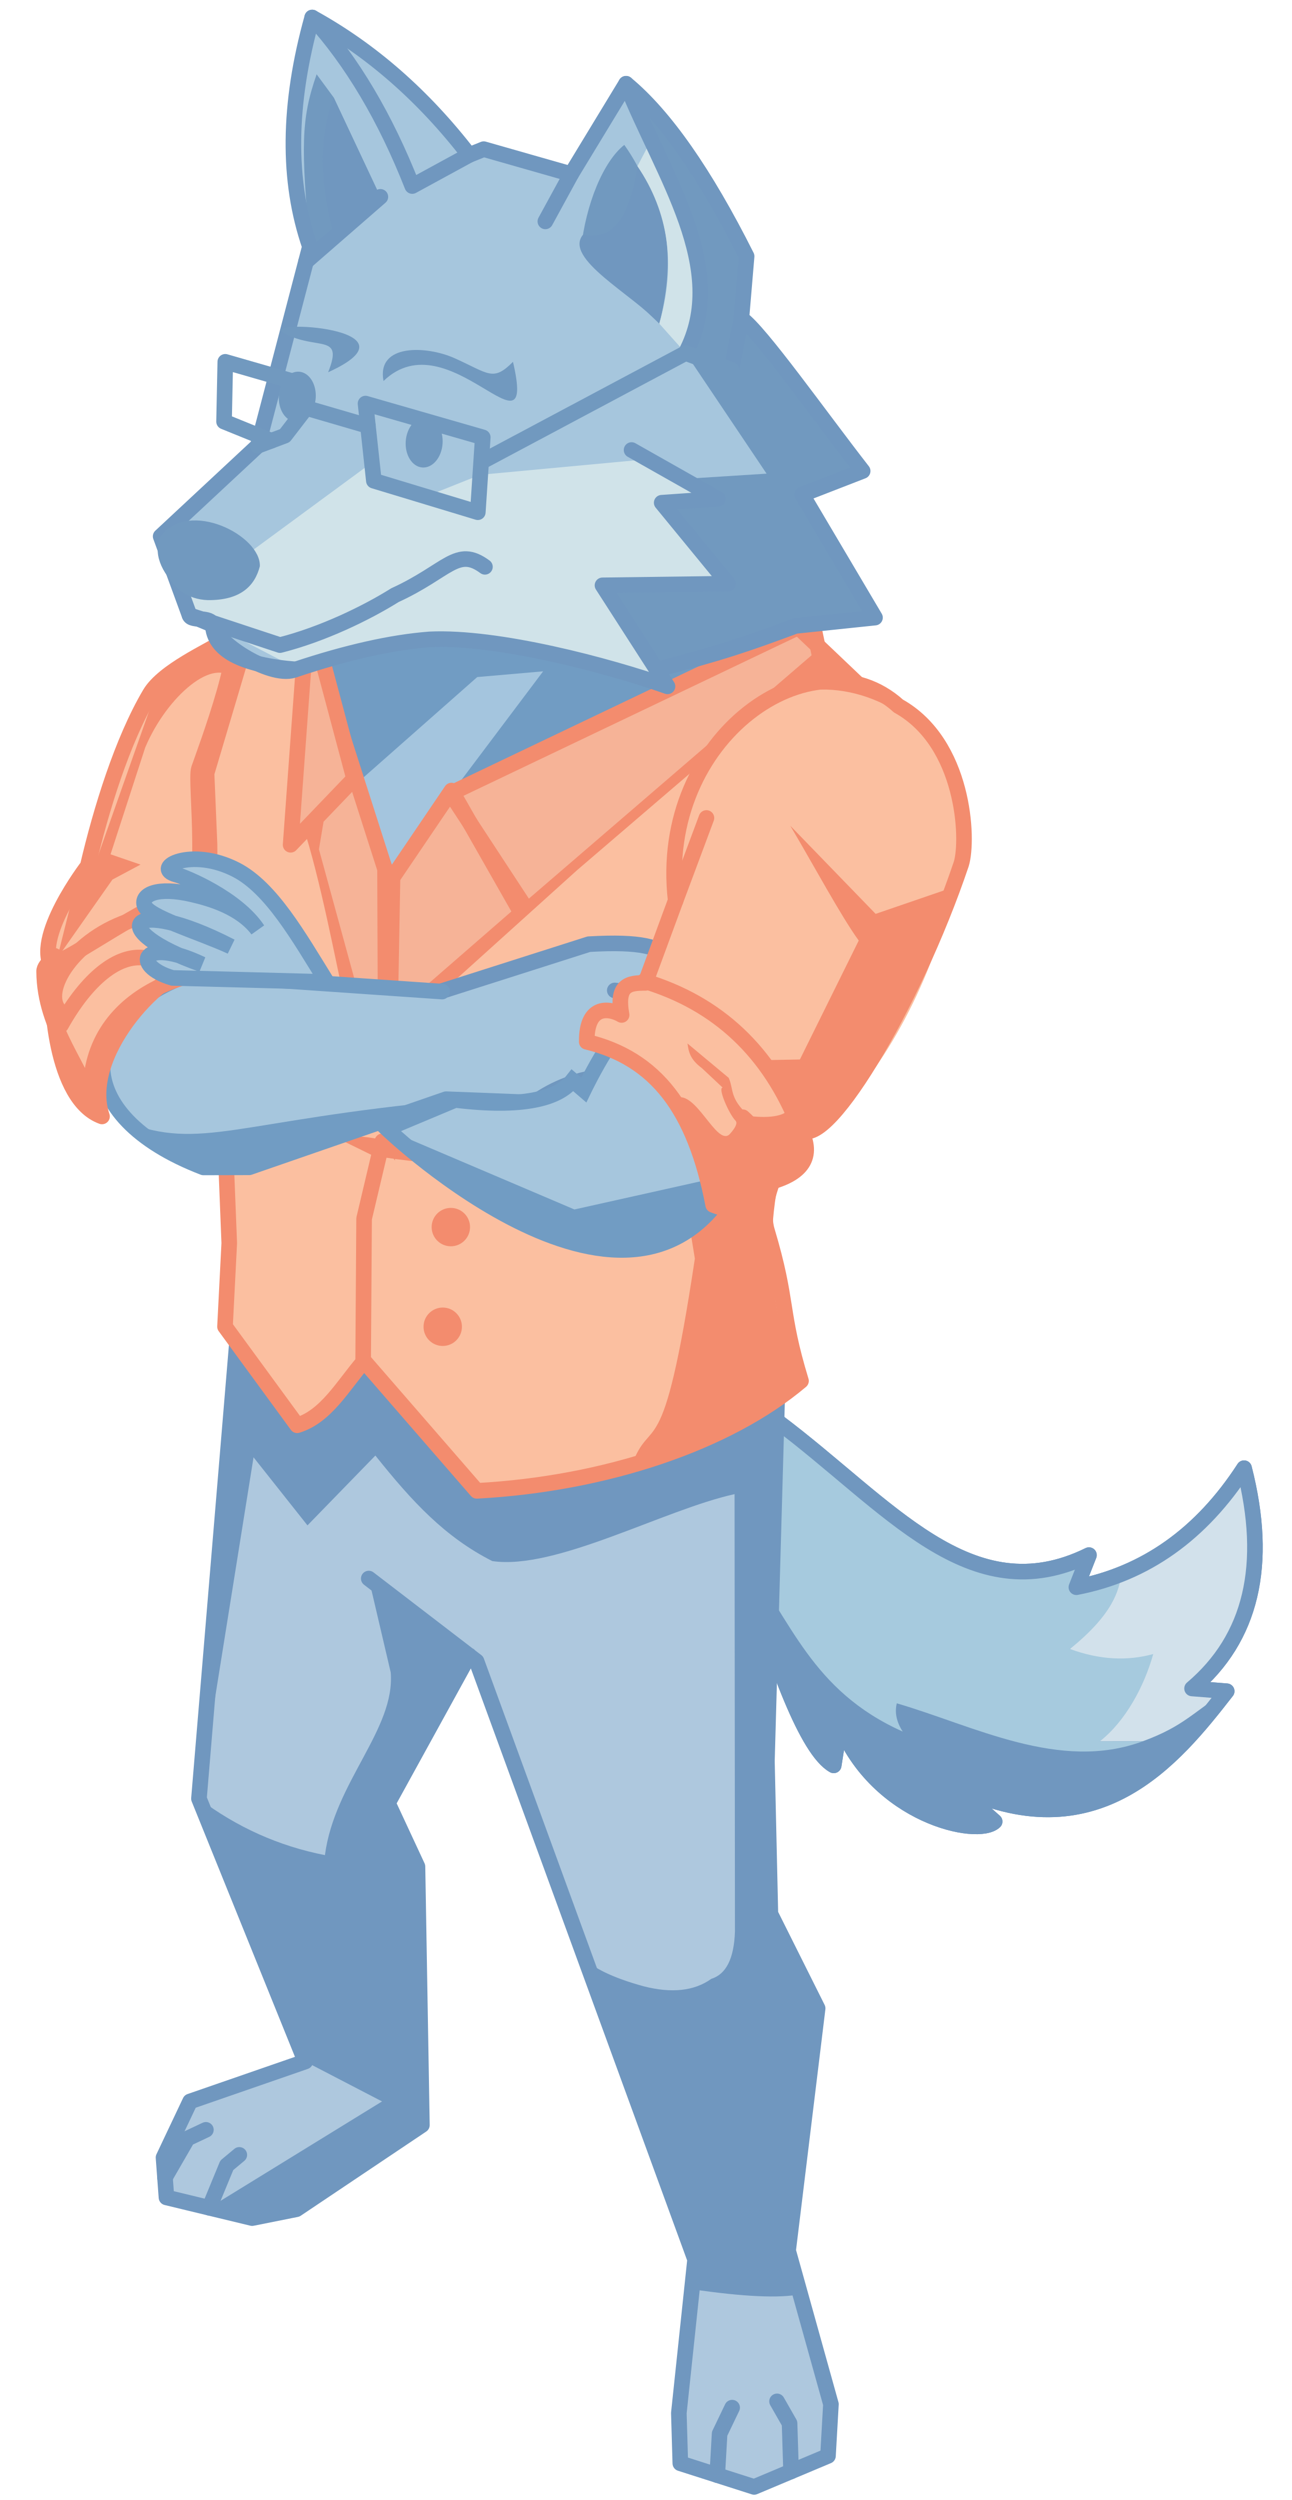 <?xml version="1.0" encoding="UTF-8" standalone="no"?>
<svg
   width="481.642"
   height="931.701"
   viewBox="150 0 481.642 1164.626"
   version="1.1"
   id="svg10"
   xml:space="preserve"
   xmlns="http://www.w3.org/2000/svg"
   xmlns:svg="http://www.w3.org/2000/svg"><defs
     id="defs10" /><g
     id="layer25-2"
     transform="matrix(1.223,0,0,1.223,2780.068,781.452)"
     style="display:inline;fill:#002c50;fill-opacity:1;stroke:#002c50;stroke-width:0.4;stroke-dasharray:none;stroke-opacity:1"><g
       id="layer5"
       style="display:inline;fill:#002c50;fill-opacity:1;stroke:#7097bf;stroke-width:0.4;stroke-dasharray:none;stroke-opacity:1"
       transform="matrix(3.695,0.794,-0.794,3.695,-465.333,-135.225)"><g
         id="layer16"
         style="fill:#7097bf;fill-opacity:1;stroke:#7097bf;stroke-opacity:1"><path
           style="display:inline;fill:#7097bf;fill-opacity:1;stroke:#7097bf;stroke-width:1.571;stroke-linecap:round;stroke-linejoin:round;stroke-dasharray:none;stroke-opacity:1;paint-order:normal"
           d="m -369.98,89.687 c 12.74,5.855 23.092,14.859 33.568,6.583 l -0.562,3.432 c 6.522,-2.779 11.192,-7.873 14.009,-15.283 4.477,8.992 4.322,16.595 -0.463,22.809 l 3.473,-0.463 c -3.724,7.712 -9.383,18.976 -25,14.994 l 4.888,2.762 c -1.313,1.928 -11.681,1.989 -17.284,-6.294 l 0.232,4.168 c -5.908,-1.805 -19.451,-30.897 -24.553,-40.588 z"
           id="path9-1" /><path
           style="fill:#d2e1eb;fill-opacity:1;stroke:none;stroke-width:1.571;stroke-linecap:round;stroke-linejoin:round;stroke-dasharray:none;stroke-opacity:1;paint-order:markers stroke fill"
           d="m -332.799,97.439 -3.499,8.483 c 3.473,3.368 6.245,2.947 8.314,-1.263 l -3.418,9.737 4.248,-0.93 c 3.796,-2.393 4.405,-4.058 7.2,-6.702 l -3.473,0.463 c 7.18,-9.252 1.765,-15.548 0.463,-22.809 -2.498,5.293 -5.162,10.384 -9.835,13.02 z"
           id="path52" /><path
           style="fill:#a6cade;fill-opacity:1;stroke:none;stroke-width:1.571;stroke-linecap:round;stroke-linejoin:round;stroke-dasharray:none;stroke-opacity:1;paint-order:markers stroke fill"
           d="m -327.154,113.466 c -7.532,4.816 -17.039,2.047 -25.063,1.48 -0.026,0.956 0.368,1.842 1.184,2.657 -9.911,-2.102 -13.345,-8.637 -19.325,-13.758 l -11.315,-22.038 c 14.796,6.128 26.961,24.056 45.261,14.463 l -0.562,3.432 4.175,-2.263 c 0.083,1.723 0.015,4.126 -3.499,8.483 3.21,0.456 5.946,-0.036 8.314,-1.263 -0.205,3.403 -1.327,7.228 -3.418,9.737 z"
           id="path53" /></g><g
         id="g51-9"
         style="stroke:#7097bf;stroke-opacity:1"><path
           style="display:inline;fill:none;fill-opacity:1;stroke:#7097bf;stroke-width:1.571;stroke-linecap:round;stroke-linejoin:round;stroke-dasharray:none;stroke-opacity:1;paint-order:normal"
           d="m -369.98,89.687 c 12.74,5.855 23.092,14.859 33.568,6.583 l -0.562,3.432 c 6.522,-2.779 11.192,-7.873 14.009,-15.283 4.477,8.992 4.322,16.595 -0.463,22.809 l 3.473,-0.463 c -3.724,7.712 -9.383,18.976 -25,14.994 l 4.888,2.762 c -1.313,1.928 -11.681,1.989 -17.284,-6.294 l 0.232,4.168 c -5.908,-1.805 -19.451,-30.897 -24.553,-40.588 z"
           id="path51" /></g></g><g
       id="layer2"
       style="display:inline;fill:#002c50;fill-opacity:1;stroke:#002c50;stroke-width:0.4;stroke-dasharray:none;stroke-opacity:1"
       transform="matrix(3.78,0,0,3.78,-622.032,-36.789)"><g
         id="layer15"
         style="display:inline;stroke:none"><path
           style="display:inline;fill:#7097bf;fill-opacity:1;stroke:none;stroke-width:1.571;stroke-linecap:round;stroke-linejoin:round;stroke-dasharray:none;stroke-opacity:1;paint-order:normal"
           d="m -380.211,-0.238 10.865,8.335 22.028,60.28 -1.637,15.479 0.149,5.061 7.442,2.381 7.442,-3.126 0.298,-5.209 -4.316,-15.479 2.977,-24.41 -4.763,-9.526 1.506,-53.336 -55.105,-4.394 -4.001,46.12 10.716,26.494 -11.61,4.019 -2.679,5.656 0.298,4.019 8.633,2.084 4.465,-0.893 12.651,-8.484 -0.447,-26.047 -2.977,-6.4 8.186,-14.884"
           id="path1-8" /><path
           style="fill:#aec8de;fill-opacity:1;stroke:none;stroke-width:1.571;stroke-linecap:round;stroke-linejoin:round;stroke-dasharray:none;stroke-opacity:1;paint-order:markers stroke fill"
           d="m -359.565,34.864 c -0.702,2.505 1.644,4.498 7.038,5.978 2.844,0.734 5.126,0.486 6.847,-0.744 1.495,-0.465 2.289,-2.053 2.381,-4.763 l -0.039,-44.08 c -7.138,1.571 -18.044,7.696 -24.425,6.745 -4.743,-2.405 -8.043,-5.944 -11.781,-10.633 l -6.844,7.037 -5.437,-6.86 -5.503,34.395 c 3.812,2.88 8.045,4.778 12.699,5.693 0.968,-7.356 7.112,-12.695 6.63,-18.418 l -2.213,-9.452 10.865,8.335 z"
           id="path49" /><path
           style="fill:#aec8de;fill-opacity:1;stroke:none;stroke-width:1.571;stroke-linecap:round;stroke-linejoin:round;stroke-dasharray:none;stroke-opacity:1;paint-order:markers stroke fill"
           d="m -396.286,63.168 17.414,-10.716 -7.74,-4.019 -11.61,4.019 -2.679,5.656 0.298,4.019 z"
           id="path50" /><path
           style="display:inline;fill:#aec8de;fill-opacity:1;stroke:none;stroke-width:1.571;stroke-linecap:round;stroke-linejoin:round;stroke-dasharray:none;stroke-opacity:1;paint-order:markers stroke fill"
           d="m -347.635,71.376 c 5.227,0.762 8.867,0.928 10.918,0.499 l 3.092,11.089 -0.298,5.209 -7.442,3.126 -7.442,-2.381 z"
           id="path48" /></g><g
         id="layer2-9"
         style="display:inline;fill:none;stroke:#7097bf;stroke-opacity:1"><path
           style="display:inline;fill:none;fill-opacity:1;stroke:#7097bf;stroke-width:1.571;stroke-linecap:round;stroke-linejoin:round;stroke-dasharray:none;stroke-opacity:1;paint-order:normal"
           d="m -380.211,-0.238 10.865,8.335 22.028,60.28 -1.637,15.479 0.149,5.061 7.442,2.381 7.442,-3.126 0.298,-5.209 -4.316,-15.479 2.977,-24.41 -4.763,-9.526 -1.042,-45.694 -52.746,-11.659 -3.813,45.743 10.716,26.494 -11.61,4.019 -2.679,5.656 0.298,4.019 8.633,2.084 4.465,-0.893 12.651,-8.484 -0.447,-26.047 -2.977,-6.4 8.186,-14.884"
           id="path1-2" /><path
           style="display:inline;fill:none;fill-opacity:0.628;stroke:#7097bf;stroke-width:1.571;stroke-linecap:round;stroke-linejoin:round;stroke-dasharray:none;stroke-opacity:1;paint-order:normal"
           d="m -337.643,89.736 -0.151,-4.85 -1.263,-2.21"
           id="path44-7" /><path
           style="display:inline;fill:none;fill-opacity:0.628;stroke:#7097bf;stroke-width:1.571;stroke-linecap:round;stroke-linejoin:round;stroke-dasharray:none;stroke-opacity:1;paint-order:normal"
           d="m -345.085,90.108 0.239,-4.169 1.263,-2.631"
           id="path45-9" /><path
           style="display:inline;fill:none;fill-opacity:0.628;stroke:#7097bf;stroke-width:1.571;stroke-linecap:round;stroke-linejoin:round;stroke-dasharray:none;stroke-opacity:1;paint-order:normal"
           d="m -396.286,63.168 1.764,-4.278 1.263,-1.052"
           id="path46-5" /><path
           style="display:inline;fill:none;fill-opacity:0.628;stroke:#7097bf;stroke-width:1.571;stroke-linecap:round;stroke-linejoin:round;stroke-dasharray:none;stroke-opacity:1;paint-order:normal"
           d="m -400.751,60.117 2.268,-3.929 1.856,-0.876"
           id="path47-4" /></g></g><g
       id="layer17"
       style="display:inline;fill:#002c50;fill-opacity:1;stroke:#002c50;stroke-width:0.4;stroke-dasharray:none;stroke-opacity:1"
       transform="matrix(3.78,0,0,3.78,-621.024,-50.91)"><g
         id="g57"
         style="display:inline;fill:#f6b397;fill-opacity:1;stroke:none;stroke-opacity:1"><path
           style="display:inline;fill:#719cc3;fill-opacity:1;stroke:none;stroke-width:1.571;stroke-linecap:round;stroke-linejoin:round;stroke-dasharray:none;stroke-opacity:1;paint-order:normal"
           d="m -334.989,-94.493 -54.007,2.584 11.103,27.619 z"
           id="path54" /><path
           style="display:inline;fill:#a4c5de;fill-opacity:1;stroke:none;stroke-width:1.571;stroke-linecap:round;stroke-linejoin:round;stroke-dasharray:none;stroke-opacity:1;paint-order:markers stroke fill"
           d="m -382.263,-76.12 12.721,-11.224 6.641,-0.577 -15.001,19.933 z"
           id="path58" /><path
           style="fill:#f6b397;fill-opacity:1;stroke:none;stroke-width:1.571;stroke-linecap:round;stroke-linejoin:round;stroke-dasharray:none;stroke-opacity:1;paint-order:normal"
           d="m -335.473,-92.688 -35.85,17.076 6.802,11.286 29.032,-24.759 z"
           id="path55" /><path
           style="fill:#f6b397;fill-opacity:1;stroke:none;stroke-width:1.571;stroke-linecap:round;stroke-linejoin:round;stroke-dasharray:none;stroke-opacity:1;paint-order:normal"
           d="m -372.256,-75.212 -5.538,7.124 -0.528,16.609 0.535,-1.309 12.533,-11.158 z"
           id="path56" /><path
           style="fill:#f6b397;fill-opacity:1;stroke:none;stroke-width:1.571;stroke-linecap:round;stroke-linejoin:round;stroke-dasharray:none;stroke-opacity:1;paint-order:normal"
           d="m -382.044,-76.869 3.382,8.715 -0.061,31.153 -5.277,-23.993 -2.071,-10.663 z"
           id="path57" /></g><g
         id="layer4"
         style="display:inline;fill:none;fill-opacity:1;stroke:#f38c6e;stroke-opacity:1"><path
           style="fill:none;fill-opacity:1;stroke:#f38c6e;stroke-width:1.571;stroke-linecap:round;stroke-linejoin:round;stroke-dasharray:none;stroke-opacity:1;paint-order:normal"
           d="m -335.774,-93.023 -36.456,17.399 7.726,11.786 29.527,-25.409 z"
           id="path5-65" /><path
           style="fill:none;fill-opacity:1;stroke:#f38c6e;stroke-width:1.571;stroke-linecap:round;stroke-linejoin:round;stroke-dasharray:none;stroke-opacity:1;paint-order:normal"
           d="m -372.136,-75.907 -5.946,8.771 -0.547,30.418 0.7,-15.679 12.827,-11.153 z"
           id="path7-02" /><path
           style="display:inline;fill:none;fill-opacity:1;stroke:#f38c6e;stroke-width:1.571;stroke-linecap:round;stroke-linejoin:round;stroke-dasharray:none;stroke-opacity:1;paint-order:normal"
           d="m -383.955,-83.985 5.119,16 0.113,30.984 -3.56,-18.265 -4.019,-14.679 z"
           id="path8-8" /></g></g><g
       id="layer19"
       style="display:inline;fill:#002c50;fill-opacity:1;stroke:#002c50;stroke-width:0.4;stroke-dasharray:none;stroke-opacity:1"
       transform="matrix(3.78,0,0,3.78,-621.341,-45.229)"><g
         id="layer3"
         style="display:inline;stroke:none"
         transform="translate(1.134,-6.938)"><path
           id="path4-6"
           style="fill:#fbbfa0;fill-opacity:1;stroke:none;stroke-width:1.571;stroke-linecap:round;stroke-linejoin:round;stroke-dasharray:none;stroke-opacity:1;paint-order:normal"
           d="m -379.169,-13.038 -3.063,-18.507 2.211,-2.844 m 44.313,-12.435 c -1.503,4.323 -3.81,9.812 -4.538,13.787 -1.605,8.752 -0.141,15.319 2.008,22.382 -7.392,6.251 -19.431,10.325 -32.38,11.019 L -381.972,-13.038 c -2.133,2.481 -3.863,5.368 -6.79,6.261 l -7.421,-9.377 0.575,-13.426 -1.124,-9.49 -0.688,-14.196 -1.098,-6.954 -0.298,-7.889 4.932,-15.792 5.71,2.248 -0.762,12.508 c 4.019,10.568 5.634,29.358 10.049,35.957 l 0.538,-13.192 17.806,-16.056 24.405,-20.92 8.277,6.07 c -19.22,-0.099 -24.621,19.148 -15.14,30.015 z" /><path
           style="fill:#f38c6e;fill-opacity:1;stroke:none;stroke-width:1.571;stroke-linecap:round;stroke-linejoin:round;stroke-dasharray:none;stroke-opacity:1;paint-order:markers stroke fill"
           d="m -346.038,-51.851 -3.81,21.249 1.191,7.293 c -3.293,21.891 -4.393,15.262 -6.448,21.052 5.09,-0.98 10.713,-3.78 16.867,-8.401 -3.644,-9.146 -3.557,-18.502 0.261,-28.068 l -3.238,-8.1 z"
           id="path64" /><path
           style="fill:#f38c6e;fill-opacity:1;stroke:none;stroke-width:1.571;stroke-linecap:round;stroke-linejoin:round;stroke-dasharray:none;stroke-opacity:1;paint-order:markers stroke fill"
           d="m -342.696,-77.868 3.781,2.873 11.588,-1.914 -8.414,-7.041 z"
           id="path65" /><path
           style="fill:#f38c6e;fill-opacity:1;stroke:none;stroke-width:1.571;stroke-linecap:round;stroke-linejoin:round;stroke-dasharray:none;stroke-opacity:1;paint-order:markers stroke fill"
           d="m -390.909,-42.964 5.175,3.66 -3.365,1.496 0.106,-1.129 z"
           id="path66" /><path
           style="fill:#f38c6e;fill-opacity:1;stroke:none;stroke-width:0.896;stroke-linecap:round;stroke-linejoin:round;stroke-dasharray:none;stroke-opacity:1;paint-order:markers stroke fill"
           d="m -384.646,-35.419 c 3.003,-0.993 10.043,1.784 13.503,2.797 -4.998,-0.345 -8.662,-0.758 -10.161,-1.158 z"
           id="path67" /><circle
           style="fill:#f38c6e;fill-opacity:1;stroke:none;stroke-width:1.571;stroke-linecap:round;stroke-linejoin:round;stroke-dasharray:none;stroke-opacity:1;paint-order:markers stroke fill"
           id="path68"
           cx="-374.071"
           cy="-16.44"
           r="1.935" /><circle
           style="display:inline;fill:#f38c6e;fill-opacity:1;stroke:none;stroke-width:1.571;stroke-linecap:round;stroke-linejoin:round;stroke-dasharray:none;stroke-opacity:1;paint-order:markers stroke fill"
           id="path68-1"
           cx="-373.254"
           cy="-26.483"
           r="1.935" /><circle
           style="display:inline;fill:#f38c6e;fill-opacity:1;stroke:none;stroke-width:1.571;stroke-linecap:round;stroke-linejoin:round;stroke-dasharray:none;stroke-opacity:1;paint-order:markers stroke fill"
           id="path68-2"
           cx="-373.468"
           cy="-37.257"
           r="1.935" /></g><g
         id="g63"
         style="display:inline;fill:none;stroke:#f38c6e;stroke-opacity:1"><path
           id="path62"
           style="fill:none;fill-opacity:1;stroke:#f38c6e;stroke-width:1.571;stroke-linecap:round;stroke-linejoin:round;stroke-dasharray:none;stroke-opacity:1;paint-order:normal"
           d="m -380.962,-19.643 0.098,-14.632 1.843,-7.788 m 43.312,-4.763 c -1.503,4.323 -5.698,9.915 -4.538,13.787 2.17,7.242 1.274,8.054 3.423,15.117 -7.392,6.251 -19.733,10.385 -32.682,11.079 l -11.362,-13.083 c -2.133,2.481 -3.814,5.583 -6.742,6.476 l -7.275,-9.943 0.429,-8.41 -0.294,-7.417 -1.538,-15.047 -0.157,-17.747 -0.298,-7.134 3.851,-12.952 13.037,-9.009 c -0.472,14.699 36.48,1.274 36.48,1.274 l 17.341,16.497 c -16.685,3.637 -26.449,25.199 -16.969,36.066 z" /><path
           style="display:inline;fill:#f6b397;fill-opacity:1;stroke:#f38c6e;stroke-width:1.571;stroke-linecap:round;stroke-linejoin:round;stroke-dasharray:none;stroke-opacity:1;paint-order:normal"
           d="m -381.879,-78.607 -6.392,6.662 1.751,-24.056 z"
           id="path63" /></g></g><g
       id="layer23"
       transform="matrix(3.78,0,0,3.78,213.106,31.797)"
       style="display:inline"><g
         id="g87"
         style="display:inline;fill:#002c50;fill-opacity:1;stroke:#002c50;stroke-width:0.4;stroke-dasharray:none;stroke-opacity:1"
         transform="matrix(-0.895,-0.446,-0.446,0.895,-454.834,-0.352)"><g
           id="g83"
           style="display:inline;fill:#a6c6dd;fill-opacity:1;stroke:none;stroke-opacity:1"><path
             style="fill:#a6c6dd;fill-opacity:1;stroke:none;stroke-width:1.571;stroke-linecap:round;stroke-linejoin:round;stroke-dasharray:none;stroke-opacity:1;paint-order:normal"
             d="m 145.454,-1.25 c -1.236,-2.334 -2.984,-4.198 -5.243,-5.592 -1.918,0.516 -3.494,1.258 -4.728,2.224 -3.416,0.243 -4.855,-1.029 -4.216,-3.706 -2.878,-1.701 -3.172,-4.329 -0.64,-6.084 -0.757,-2.033 1.029,-4.012 3.723,-4.637 6.269,-1.341 8.259,-0.668 10.946,0.164 4.338,2.172 8.881,7.732 13.76,12.301 0.131,-0.391 -13.602,5.328 -13.602,5.328 z"
             id="path80" /></g><g
           id="g86"
           style="display:inline;fill:none;fill-opacity:1;stroke:#7097bf;stroke-opacity:1"><path
             style="fill:none;fill-opacity:1;stroke:#7097bf;stroke-width:1.571;stroke-linecap:round;stroke-linejoin:round;stroke-dasharray:none;stroke-opacity:1;paint-order:normal"
             d="m 145.454,-1.25 c -1.236,-2.334 -2.984,-4.198 -5.243,-5.592 -1.918,0.516 -3.494,1.258 -4.728,2.224 -3.416,0.243 -4.855,-1.029 -4.216,-3.706 -2.878,-1.701 -3.172,-4.329 -0.64,-6.084 -0.757,-2.033 1.029,-4.012 3.723,-4.637 6.152,0.241 4.03,-4.255 13.304,1.056 l 11.365,11.04"
             id="path84" /><path
             style="fill:none;fill-opacity:1;stroke:#7097bf;stroke-width:1.571;stroke-linecap:round;stroke-linejoin:round;stroke-dasharray:none;stroke-opacity:1;paint-order:normal"
             d="m 131.266,-8.323 c 2.88,-3.794 6.972,-4.658 12.275,-2.593"
             id="path85" /><path
             style="fill:none;fill-opacity:1;stroke:#7097bf;stroke-width:1.571;stroke-linecap:round;stroke-linejoin:round;stroke-dasharray:none;stroke-opacity:1;paint-order:normal"
             d="m 130.626,-14.407 c 3.238,-2.269 7.442,-2.462 12.612,-0.577"
             id="path86" /></g><g
           id="layer22"
           style="display:inline;fill:#002c50;fill-opacity:1;stroke:#002c50;stroke-width:0.4;stroke-dasharray:none;stroke-opacity:1"
           transform="translate(1.0869536e-6)"><g
             id="layer9"
             style="display:inline;fill:#a6c6dd;fill-opacity:1;stroke:none;stroke-opacity:1"><path
               style="fill:#a6c6dd;fill-opacity:1;stroke:none;stroke-width:1.571;stroke-linecap:round;stroke-linejoin:round;stroke-dasharray:none;stroke-opacity:1;paint-order:normal"
               d="m 168.267,17.404 -14.698,-14.995 -8.116,-3.659 c -0.15,-0.162 13.308,-5.867 13.308,-5.867 l 23.554,9.784 c 8.465,8.943 4.709,18.21 -9.922,16.807 z"
               id="path38" /><path
               style="display:inline;fill:#719cc3;fill-opacity:1;stroke:none;stroke-width:1.571;stroke-linecap:round;stroke-linejoin:round;stroke-dasharray:none;stroke-opacity:1;paint-order:markers stroke fill"
               d="m 180.064,18.689 c -7.498,-1.229 -9.933,-6.191 -30.713,-18.669 0,0 9.589,7.579 18.038,16.979 l 5.8,2.35 z"
               id="path79" /></g><g
             id="g78"
             style="display:inline;fill:none;fill-opacity:1;stroke:#719cc3;stroke-opacity:1"><path
               style="fill:none;fill-opacity:1;stroke:#719cc3;stroke-width:1.571;stroke-linecap:round;stroke-linejoin:round;stroke-dasharray:none;stroke-opacity:1;paint-order:normal"
               d="m 158.762,-7.117 23.554,9.784 c 8.465,8.943 4.709,18.21 -9.922,16.807 l -4.127,-2.069 -14.698,-14.995 -8.116,-3.659"
               id="path76" /></g></g></g><g
         id="layer20"
         transform="matrix(0.216,0,0,0.216,-48.819,0.484)"
         style="display:inline;fill:#002c50;fill-opacity:1;stroke:#002c50;stroke-width:0.4;stroke-dasharray:none;stroke-opacity:1"><path
           style="fill:#a6c6dd;fill-opacity:1;stroke:#719cc3;stroke-width:7.264;stroke-dasharray:none;stroke-opacity:1;paint-order:markers fill stroke"
           d="m -2548.671,-297.226 c 0,0 117.112,112.187 162.669,20.63 2.856,-18.616 -19.865,-67.106 -49.443,-62.707 -1.668,-16.47 -21.291,24.045 -21.291,24.045 l -5.221,-4.481 c -6.687,8.54 -23.316,12.97 -54.764,9.129 z"
           id="path1" /><path
           style="fill:#719cc3;fill-opacity:1;stroke:none;stroke-width:7.264;stroke-dasharray:none;stroke-opacity:1;paint-order:markers fill stroke"
           d="m -2546.153,-295.733 85.056,36.203 64.555,-14.394 1.745,12.213 c -67.05,52.432 -104.67,-8.211 -151.356,-34.022 z"
           id="path142" /></g><g
         id="layer1"
         style="display:inline;fill:#002c50;fill-opacity:1;stroke:#002c50;stroke-width:0.4;stroke-dasharray:none;stroke-opacity:1"
         transform="matrix(0.265,0,0,0.265,-79.201,-22.957)"><path
           style="display:inline;fill:#fbbfa0;fill-opacity:1;stroke:#f38c6e;stroke-width:5.939;stroke-linecap:round;stroke-linejoin:round;stroke-dasharray:none;stroke-opacity:1;paint-order:normal"
           d="m -2089.734,-214.572 c -1.213,10.829 0.68,49.611 18.664,56.115 -7.865,-23.371 21.483,-54.258 34.737,-56.56 9.475,-11.514 0.629,-15.654 -3.906,-16.307 10.885,-8.917 4.343,-54.438 6.013,-59.307 1.712,-4.995 21.23,-56.923 8.862,-48.243 -4.515,3.169 -22.307,10.935 -27.498,19.718 -10.546,17.843 -18.598,44.046 -23.641,65.507 0,0 -21.421,27.814 -13.231,39.077 z"
           id="path10-8" /><path
           style="display:inline;fill:#fbbfa0;fill-opacity:1;stroke:none;stroke-width:5.939;stroke-linecap:round;stroke-linejoin:round;stroke-dasharray:none;stroke-opacity:1;paint-order:normal"
           d="m -1997.813,-274.645 10.646,-31.802"
           id="path11-4-8" /><path
           style="display:inline;fill:#fbbfa0;fill-opacity:1;stroke:none;stroke-width:5.939;stroke-linecap:round;stroke-linejoin:round;stroke-dasharray:none;stroke-opacity:1;paint-order:normal"
           d="m -2093.088,-213.592 c 7.282,-9.253 15.557,-12.656 23.497,-12.932"
           id="path12-8-2" /><path
           style="display:inline;fill:none;fill-opacity:1;stroke:#f38c6e;stroke-width:5.939;stroke-linecap:round;stroke-linejoin:round;stroke-dasharray:none;stroke-opacity:1;paint-order:normal"
           d="m -2089.639,-219.587 c 2.502,-0.136 -3.57,3.053 -3.449,5.995 0.126,22.208 15.251,37.231 17.91,50.896 -3.853,-42.213 40.739,-56.479 70.112,-50.555 9.475,-11.514 -6.042,-11.75 -4.159,-14.542 8.843,-7.658 0.649,-11.881 -4.33,-15.882 -16.525,-19.276 -83.087,39.05 -76.085,24.088 z"
           id="path71-1" /><path
           style="display:inline;fill:none;fill-opacity:1;stroke:#f38c6e;stroke-width:5.939;stroke-linecap:round;stroke-linejoin:round;stroke-dasharray:none;stroke-opacity:1;paint-order:normal"
           d="m -2087.289,-198.715 c -6.928,-7.478 5.437,-27.741 28.288,-34.617"
           id="path73-1" /><path
           style="display:inline;fill:none;fill-opacity:1;stroke:#f38c6e;stroke-width:5.939;stroke-linecap:round;stroke-linejoin:round;stroke-dasharray:none;stroke-opacity:1;paint-order:normal"
           d="m -2054.607,-218.715 c -10.373,-1.647 -22.168,7.876 -32.079,25.554"
           id="path74-1" /></g><g
         id="layer21"
         transform="rotate(43.152,119.639,12.27)"
         style="display:inline;fill:#002c50;fill-opacity:1;stroke:#002c50;stroke-width:0.4;stroke-dasharray:none;stroke-opacity:1"><g
           id="layer6"
           style="display:inline;fill:#fbbfa0;fill-opacity:1;stroke:none;stroke-opacity:1"><path
             style="fill:#fbbfa0;fill-opacity:1;stroke:none;stroke-width:1.571;stroke-linecap:round;stroke-linejoin:round;stroke-dasharray:none;stroke-opacity:1;paint-order:normal"
             d="m -444.5,382.279 c 15.459,1.059 23.557,35.213 17.878,37.747 3.018,0.947 3.555,2.986 1.611,6.116 0.529,2.834 -0.331,4.676 -2.58,5.525 -7.988,-5.805 -14.338,-6.797 -20.54,-3.274 -2.723,-2.855 -0.468,-4.119 0.716,-4.378 -2.481,-1.85 -1.704,-2.838 -0.468,-3.99 l -3.448,-8.153 c -12.783,-10.827 -9.657,-29.105 6.831,-29.592 z"
             id="path10" /><path
             style="fill:#fbbfa0;fill-opacity:1;stroke:none;stroke-width:1.571;stroke-linecap:round;stroke-linejoin:round;stroke-dasharray:none;stroke-opacity:1;paint-order:normal"
             d="m -451.332,411.871 -3.423,-8.186"
             id="path11-4" /><path
             style="fill:#fbbfa0;fill-opacity:1;stroke:none;stroke-width:1.571;stroke-linecap:round;stroke-linejoin:round;stroke-dasharray:none;stroke-opacity:1;paint-order:normal"
             d="m -425.011,426.142 c -2.1,-2.301 -4.35,-3.039 -6.45,-2.959"
             id="path12-8" /><path
             style="fill:#fbbfa0;fill-opacity:1;stroke:none;stroke-width:1.571;stroke-linecap:round;stroke-linejoin:round;stroke-dasharray:none;stroke-opacity:1;paint-order:normal"
             d="m -448.094,419.972 c 6.959,-3.455 14.116,-3.437 21.471,0.054"
             id="path13-65" /><path
             style="fill:#f38c6e;fill-opacity:1;stroke:none;stroke-width:1.571;stroke-linecap:round;stroke-linejoin:round;stroke-dasharray:none;stroke-opacity:1;paint-order:markers stroke fill"
             d="m -431.963,392.012 -3.74,7.06 -12.354,-0.595 c 4.372,1.268 9.991,3.16 12.949,3.721 l 3.87,12.8 -2.757,2.682 5.317,1.46 c 0.375,0.875 -0.603,2.198 -2.411,3.523 -2.699,0.05 -2.909,-0.898 -4.118,-1.406 l -5.401,0.315 c 0.628,0.498 1.254,0.997 2.754,0.818 l 2.872,10e-4 c -0.358,0.358 2.259,1.501 3.234,1.543 0.536,0.023 0.492,1.463 0.492,1.463 -0.215,1.71 -5.638,-1.041 -6.456,1.025 l 10.121,5.247 2.524,-2.518 0.056,-3.007 1.134,-2.951 -1.865,-3.563 c 2.719,-10.141 -3.985,-18.786 -6.464,-28.247 z"
             id="path75" /></g><g
           id="g74"
           style="display:inline;fill:none;fill-opacity:1;stroke:#f38c6e;stroke-opacity:1"><path
             style="fill:none;fill-opacity:1;stroke:#f38c6e;stroke-width:1.571;stroke-linecap:round;stroke-linejoin:round;stroke-dasharray:none;stroke-opacity:1;paint-order:normal"
             d="m -448.345,382.217 c 7.404,-1.844 14.359,4.953 15.5,7.285 6.253,13.701 10.063,31.366 6.222,30.524 3.018,0.947 3.555,2.986 1.611,6.116 0.529,2.834 -0.331,4.676 -2.58,5.525 -7.988,-5.805 -14.338,-6.797 -20.54,-3.274 -2.723,-2.855 -0.468,-4.119 0.716,-4.378 -2.481,-1.85 -1.704,-2.838 -0.468,-3.99 l -3.448,-8.153 c -12.783,-10.827 -8.377,-29.458 2.987,-29.654 z"
             id="path71" /><path
             style="fill:none;fill-opacity:1;stroke:#f38c6e;stroke-width:1.571;stroke-linecap:round;stroke-linejoin:round;stroke-dasharray:none;stroke-opacity:1;paint-order:normal"
             d="m -451.332,411.871 -3.423,-8.186"
             id="path72" /><path
             style="fill:none;fill-opacity:1;stroke:#f38c6e;stroke-width:1.571;stroke-linecap:round;stroke-linejoin:round;stroke-dasharray:none;stroke-opacity:1;paint-order:normal"
             d="m -425.011,426.142 c -2.1,-2.301 -4.35,-3.039 -6.45,-2.959"
             id="path73" /><path
             style="fill:none;fill-opacity:1;stroke:#f38c6e;stroke-width:1.571;stroke-linecap:round;stroke-linejoin:round;stroke-dasharray:none;stroke-opacity:1;paint-order:normal"
             d="m -448.094,419.972 c 6.959,-3.455 14.116,-3.437 21.471,0.054"
             id="path74" /><path
             style="fill:#f38c6e;fill-opacity:1;stroke:none;stroke-width:1.571;stroke-dasharray:none;stroke-opacity:1;paint-order:markers fill stroke"
             d="m -498.987,426.116 c -3.129,-0.499 -3.85,5.793 -1.893,11.086 l 4.81,10.235 2.912,-1.308 -1.032,3.037 1.359,9.589 -2.839,-5.098 -0.921,-4.569 -6.84,-15.573 -0.43,-3.218 2.439,-7.331 z"
             id="path225" /></g></g><path
         style="display:inline;fill:#a6c6dd;fill-opacity:1;stroke:#719cc3;stroke-width:1.571;stroke-dasharray:none;stroke-opacity:1;paint-order:markers fill stroke"
         d="m -605.37,-78.496 -15.56,-0.41 c -4.203,-1.226 -3.088,-4.253 2.972,-1.368 -9.942,-3.47 -7.413,-7.11 2.925,-1.793 -3.332,-1.52 -8.352,-2.979 -8.722,-4.155 -0.346,-1.101 1.301,-1.908 4.779,-1.105 1.916,0.442 4.931,1.323 6.632,3.562 -2.102,-3.171 -7.278,-5.308 -8.184,-5.543 -2.569,-0.666 1.465,-2.843 6.018,-0.491 3.538,1.829 6.306,6.732 9.14,11.302 z"
         id="path2" /></g><g
       id="layer14"
       style="display:inline;fill:#002c50;fill-opacity:1;stroke:#002c50;stroke-width:0.4;stroke-dasharray:none;stroke-opacity:1"
       transform="matrix(3.57,1.242,-1.242,3.57,-461.592,-178.264)"><g
         id="layer8"
         style="display:inline;fill:#a6c6dd;fill-opacity:1;stroke:none"><path
           style="display:inline;fill:#a6c6dd;fill-opacity:1;stroke:none;stroke-width:1.571;stroke-linecap:round;stroke-linejoin:round;stroke-dasharray:none;stroke-opacity:1;paint-order:normal"
           d="m -377.895,69.204 7.293,-3.423 -11.014,-9.303 4.986,-4.242 c -5.888,-3.806 -14.456,-9.935 -16.596,-10.493 l -1.563,-6.102 c -6.723,-6.524 -12.453,-10.667 -17.191,-12.428 l -2.233,10.419 -9.154,0.521 -1.191,1.042 c -6.301,-4.118 -12.8,-6.747 -19.498,-7.889 0.571,9.079 3.026,16.372 7.368,21.88 l 1.637,20.689 -6.251,11.833 5.358,6.549 c 0.397,0.555 2.05,-0.637 2.53,0.149 1.063,1.739 7.579,3.164 9.375,1.48 6.539,-6.13 29.325,-15.878 31.138,-14.582 0,0 1.455,3.078 3.228,2.649 2.08,-0.503 11.776,-8.747 11.776,-8.747 z"
           id="path23" /><path
           style="fill:#d0e3e9;fill-opacity:1;stroke:none;stroke-width:1.571;stroke-linecap:round;stroke-linejoin:round;stroke-dasharray:none;stroke-opacity:1;paint-order:markers stroke fill"
           d="m -436.538,86.47 12.905,-18.78 0.788,1.664 5.47,-0.223 4.465,-3.87 15.426,-7.032 7.979,1.451 -5.209,2.233 9.005,5.507 -11.907,4.316 9.536,7.462 c -24.17,0.401 -27.657,6.145 -36.625,10.474 l -8.707,-1.265 -2.53,-0.149 z"
           id="path101" /><path
           style="fill:#7199bf;fill-opacity:1;stroke:none;stroke-width:1.571;stroke-linecap:round;stroke-linejoin:round;stroke-dasharray:none;stroke-opacity:1;paint-order:markers stroke fill"
           d="m -393.494,58.953 7.803,-3.282 -11.702,-8.793 4.912,0.074 -0.744,-5.209 16.596,10.493 -4.986,4.242 11.014,9.303 -7.293,3.423 -11.776,8.747 -7.945,-6.217 11.907,-4.316 -9.005,-5.507 5.209,-2.233 z"
           id="path102" /><path
           style="fill:#7199bf;fill-opacity:1;stroke:none;stroke-width:1.571;stroke-linecap:round;stroke-linejoin:round;stroke-dasharray:none;stroke-opacity:1;paint-order:markers stroke fill"
           d="m -411.979,23.213 c 6.621,7.334 15.709,13.892 14.586,23.666 l 4.912,0.074 -2.307,-11.312 c -5.445,-6.126 -11.377,-8.864 -17.191,-12.428 z"
           id="path103" /><path
           style="display:inline;fill:#7199bf;fill-opacity:1;stroke:none;stroke-width:1.571;stroke-linecap:round;stroke-linejoin:round;stroke-dasharray:none;stroke-opacity:1;paint-order:markers stroke fill"
           d="m -439.366,34.201 -2.385,-1.636 c -0.008,4.814 0.913,7.401 5.064,16.621 v 0 l 2.004,-1.731 3.056,-5.339 z"
           id="path105" /><path
           style="fill:#7097bf;fill-opacity:1;stroke:none;stroke-width:1.571;stroke-linecap:round;stroke-linejoin:round;stroke-dasharray:none;stroke-opacity:1;paint-order:markers stroke fill"
           d="m -431.626,42.116 -7.74,-7.915 c -0.123,4.148 1.438,8.566 4.683,13.254 z"
           id="path104" /><path
           style="fill:#7199bf;fill-opacity:1;stroke:none;stroke-width:1.571;stroke-linecap:round;stroke-linejoin:round;stroke-dasharray:none;stroke-opacity:1;paint-order:markers stroke fill"
           d="m -410.788,40.478 9.914,4.465 c -0.595,-7.442 -5.555,-13.251 -9.249,-15.849 -1.449,2.266 -1.711,6.937 -0.664,11.384 z"
           id="path106" /><path
           style="display:inline;fill:#7097bf;fill-opacity:1;stroke:none;stroke-width:1.571;stroke-linecap:round;stroke-linejoin:round;stroke-dasharray:none;stroke-opacity:1;paint-order:markers stroke fill"
           d="m -411.084,39.02 c -1.064,2.901 6.668,4.024 10.209,5.923 -0.595,-7.442 -3.596,-11.662 -7.29,-14.26 1.118,6.205 -0.422,7.926 -2.919,8.337 z"
           id="path106-1" /><path
           style="fill:#d0e3e9;fill-opacity:1;stroke:none;stroke-width:1.571;stroke-linecap:round;stroke-linejoin:round;stroke-dasharray:none;stroke-opacity:1;paint-order:markers stroke fill"
           d="m -400.875,44.944 3.482,1.935 c -1.289,-15.079 -6.812,-13.088 -10.319,-19.225 l -0.453,3.03 c 4.534,3.392 6.964,8.146 7.29,14.26 z"
           id="path107" /></g><g
         id="g101"
         style="display:inline;fill:none;stroke:#7097bf;stroke-opacity:1"><path
           style="display:inline;fill:none;fill-opacity:1;stroke:#7097bf;stroke-width:1.571;stroke-linecap:round;stroke-linejoin:round;stroke-dasharray:none;stroke-opacity:1;paint-order:normal"
           d="m -389.671,77.952 c 5.648,-3.763 7.614,-5.317 11.776,-8.747 l 7.293,-3.423 -11.014,-9.303 4.986,-4.242 c -5.888,-3.806 -14.456,-9.935 -16.596,-10.493 l -1.563,-6.102 c -6.723,-6.524 -12.453,-10.667 -17.191,-12.428 l -2.233,10.419 -9.154,0.521 -1.191,1.042 c -6.301,-4.118 -12.8,-6.747 -19.498,-7.889 0.571,9.079 3.026,16.372 7.368,21.88 l 1.637,20.689 -6.251,11.833 5.358,6.549 c 0.397,0.555 2.05,-0.637 2.53,0.149 1.063,1.739 7.608,3.194 9.375,1.48"
           id="path87" /><path
           style="fill:none;fill-opacity:1;stroke:#7097bf;stroke-width:1.571;stroke-linecap:round;stroke-linejoin:round;stroke-dasharray:none;stroke-opacity:1;paint-order:normal"
           d="m -411.979,23.213 c 6.485,7.473 16.033,14.163 14.586,23.666"
           id="path88" /><path
           style="fill:none;fill-opacity:1;stroke:#7097bf;stroke-width:1.571;stroke-linecap:round;stroke-linejoin:round;stroke-dasharray:none;stroke-opacity:1;paint-order:normal"
           d="m -414.212,33.632 -0.893,5.358"
           id="path89" /><path
           style="fill:none;fill-opacity:1;stroke:#7097bf;stroke-width:1.571;stroke-linecap:round;stroke-linejoin:round;stroke-dasharray:none;stroke-opacity:1;paint-order:normal"
           d="m -444.054,27.306 c 5.234,2.853 10.27,7.095 15.107,12.726 l 4.391,-4.837"
           id="path90" /><path
           style="fill:none;fill-opacity:1;stroke:#7097bf;stroke-width:1.571;stroke-linecap:round;stroke-linejoin:round;stroke-dasharray:none;stroke-opacity:1;paint-order:normal"
           d="m -431.626,42.116 -4.937,8.625"
           id="path91" /><path
           style="fill:none;fill-opacity:1;stroke:#7097bf;stroke-width:1.571;stroke-linecap:round;stroke-linejoin:round;stroke-dasharray:none;stroke-opacity:1;paint-order:normal"
           d="m -393.225,41.743 0.744,5.209"
           id="path92" /><path
           style="display:inline;fill:none;fill-opacity:1;stroke:#7097bf;stroke-width:1.571;stroke-linecap:round;stroke-linejoin:round;stroke-dasharray:none;stroke-opacity:1;paint-order:normal"
           d="m -399.328,57.893 9.823,1.786 -5.209,2.233 9.005,5.507 -11.907,4.316 9.536,7.462 c -6.351,-0.025 -17.846,0.849 -24.196,3.404 -3.523,1.538 -7.442,3.969 -11.758,7.293 -5.309,1.389 -8.434,0.893 -9.377,-1.488"
           id="path93" /><path
           style="display:inline;fill:none;fill-opacity:1;stroke:#7097bf;stroke-width:1.571;stroke-linecap:round;stroke-linejoin:round;stroke-dasharray:none;stroke-opacity:1;paint-order:normal"
           d="m -433.412,88.405 -2.53,-0.149 9.6,-0.149 c 3.721,-2.456 7.16,-5.91 9.294,-8.564 4.242,-4.068 4.274,-6.725 7.629,-5.676"
           id="path94" /></g><g
         id="layer11"
         style="display:inline;fill:#a6c6dd;fill-opacity:1;stroke:none"><path
           style="display:inline;fill:#7199bf;fill-opacity:1;stroke:none;stroke-width:1.571;stroke-linecap:round;stroke-linejoin:round;stroke-dasharray:none;stroke-opacity:1;paint-order:normal"
           d="m -430.867,81.272 c -0.893,-2.957 -8.972,-4.09 -10.433,0.435 -0.171,1.768 1.035,3.356 3.728,4.556 0.955,0.266 1.909,0.251 2.864,-0.045 3.169,-1.069 4.007,-2.941 3.841,-4.947 z"
           id="path31" /><g
           id="layer13"
           style="fill:#172851;fill-opacity:1;stroke:none"><ellipse
             style="display:inline;fill:#7199bf;fill-opacity:1;stroke:none;stroke-width:1.571;stroke-linecap:round;stroke-linejoin:round;stroke-dasharray:none;stroke-opacity:1;paint-order:normal"
             id="path32"
             cx="-421.55"
             cy="-47.228"
             rx="1.861"
             ry="2.53"
             transform="rotate(-15.076)" /><ellipse
             style="display:inline;fill:#7199bf;fill-opacity:1;stroke:none;stroke-width:1.571;stroke-linecap:round;stroke-linejoin:round;stroke-dasharray:none;stroke-opacity:1;paint-order:normal"
             id="path32-5"
             cx="-434.635"
             cy="-50.907"
             rx="1.861"
             ry="2.53"
             transform="rotate(-15.076)" /></g><g
           id="layer12"
           style="display:inline;fill:none;fill-opacity:1;stroke:#13224d;stroke-opacity:1"><path
             style="display:inline;fill:none;fill-opacity:1;stroke:#7199bf;stroke-width:1.571;stroke-linecap:round;stroke-linejoin:round;stroke-dasharray:none;stroke-opacity:1;paint-order:normal"
             d="m -392.481,46.953 -4.912,-0.074 -15.628,16.893"
             id="path34" /><path
             style="display:inline;fill:none;fill-opacity:1;stroke:#7199bf;stroke-width:1.571;stroke-linecap:round;stroke-linejoin:round;stroke-dasharray:none;stroke-opacity:1;paint-order:normal"
             d="m -431.7,64.665 -0.967,-2.158 -8.261,0.447 1.861,5.73 5.135,0.26"
             id="path37" /><path
             style="display:inline;fill:none;fill-opacity:1;stroke:#7199bf;stroke-width:1.571;stroke-linecap:round;stroke-linejoin:round;stroke-dasharray:none;stroke-opacity:1;paint-order:normal"
             d="m -425.222,64.334 -6.478,0.331 -1.116,3.349 -2.233,1.861"
             id="path36" /><path
             style="display:inline;fill:none;fill-opacity:1;stroke:#7199bf;stroke-width:1.571;stroke-linecap:round;stroke-linejoin:round;stroke-dasharray:none;stroke-opacity:1;paint-order:normal"
             d="m -413.914,61.614 2.009,7.293 -10.94,0.447 -3.349,-7.07 z"
             id="path35" /></g><path
           style="fill:#7199bf;fill-opacity:1;stroke:none;stroke-width:1.571;stroke-linecap:round;stroke-linejoin:round;stroke-dasharray:none;stroke-opacity:1;paint-order:markers stroke fill"
           d="m -425.228,59.542 c 4.124,-8.18 17.51,3.107 11.691,-6.115 -1.237,2.587 -1.921,1.91 -5.72,1.586 -3.015,-0.257 -7.902,1.173 -5.971,4.529 z"
           id="path108" /><path
           style="display:inline;fill:#7199bf;fill-opacity:1;stroke:none;stroke-width:1.571;stroke-linecap:round;stroke-linejoin:round;stroke-dasharray:none;stroke-opacity:1;paint-order:markers stroke fill"
           d="m -430.791,60.541 c 0.2,-4.288 -1.762,-1.641 -5.524,-2.261 -2.986,-0.492 13.431,-5.249 5.524,2.261 z"
           id="path108-7" /></g></g></g></svg>
